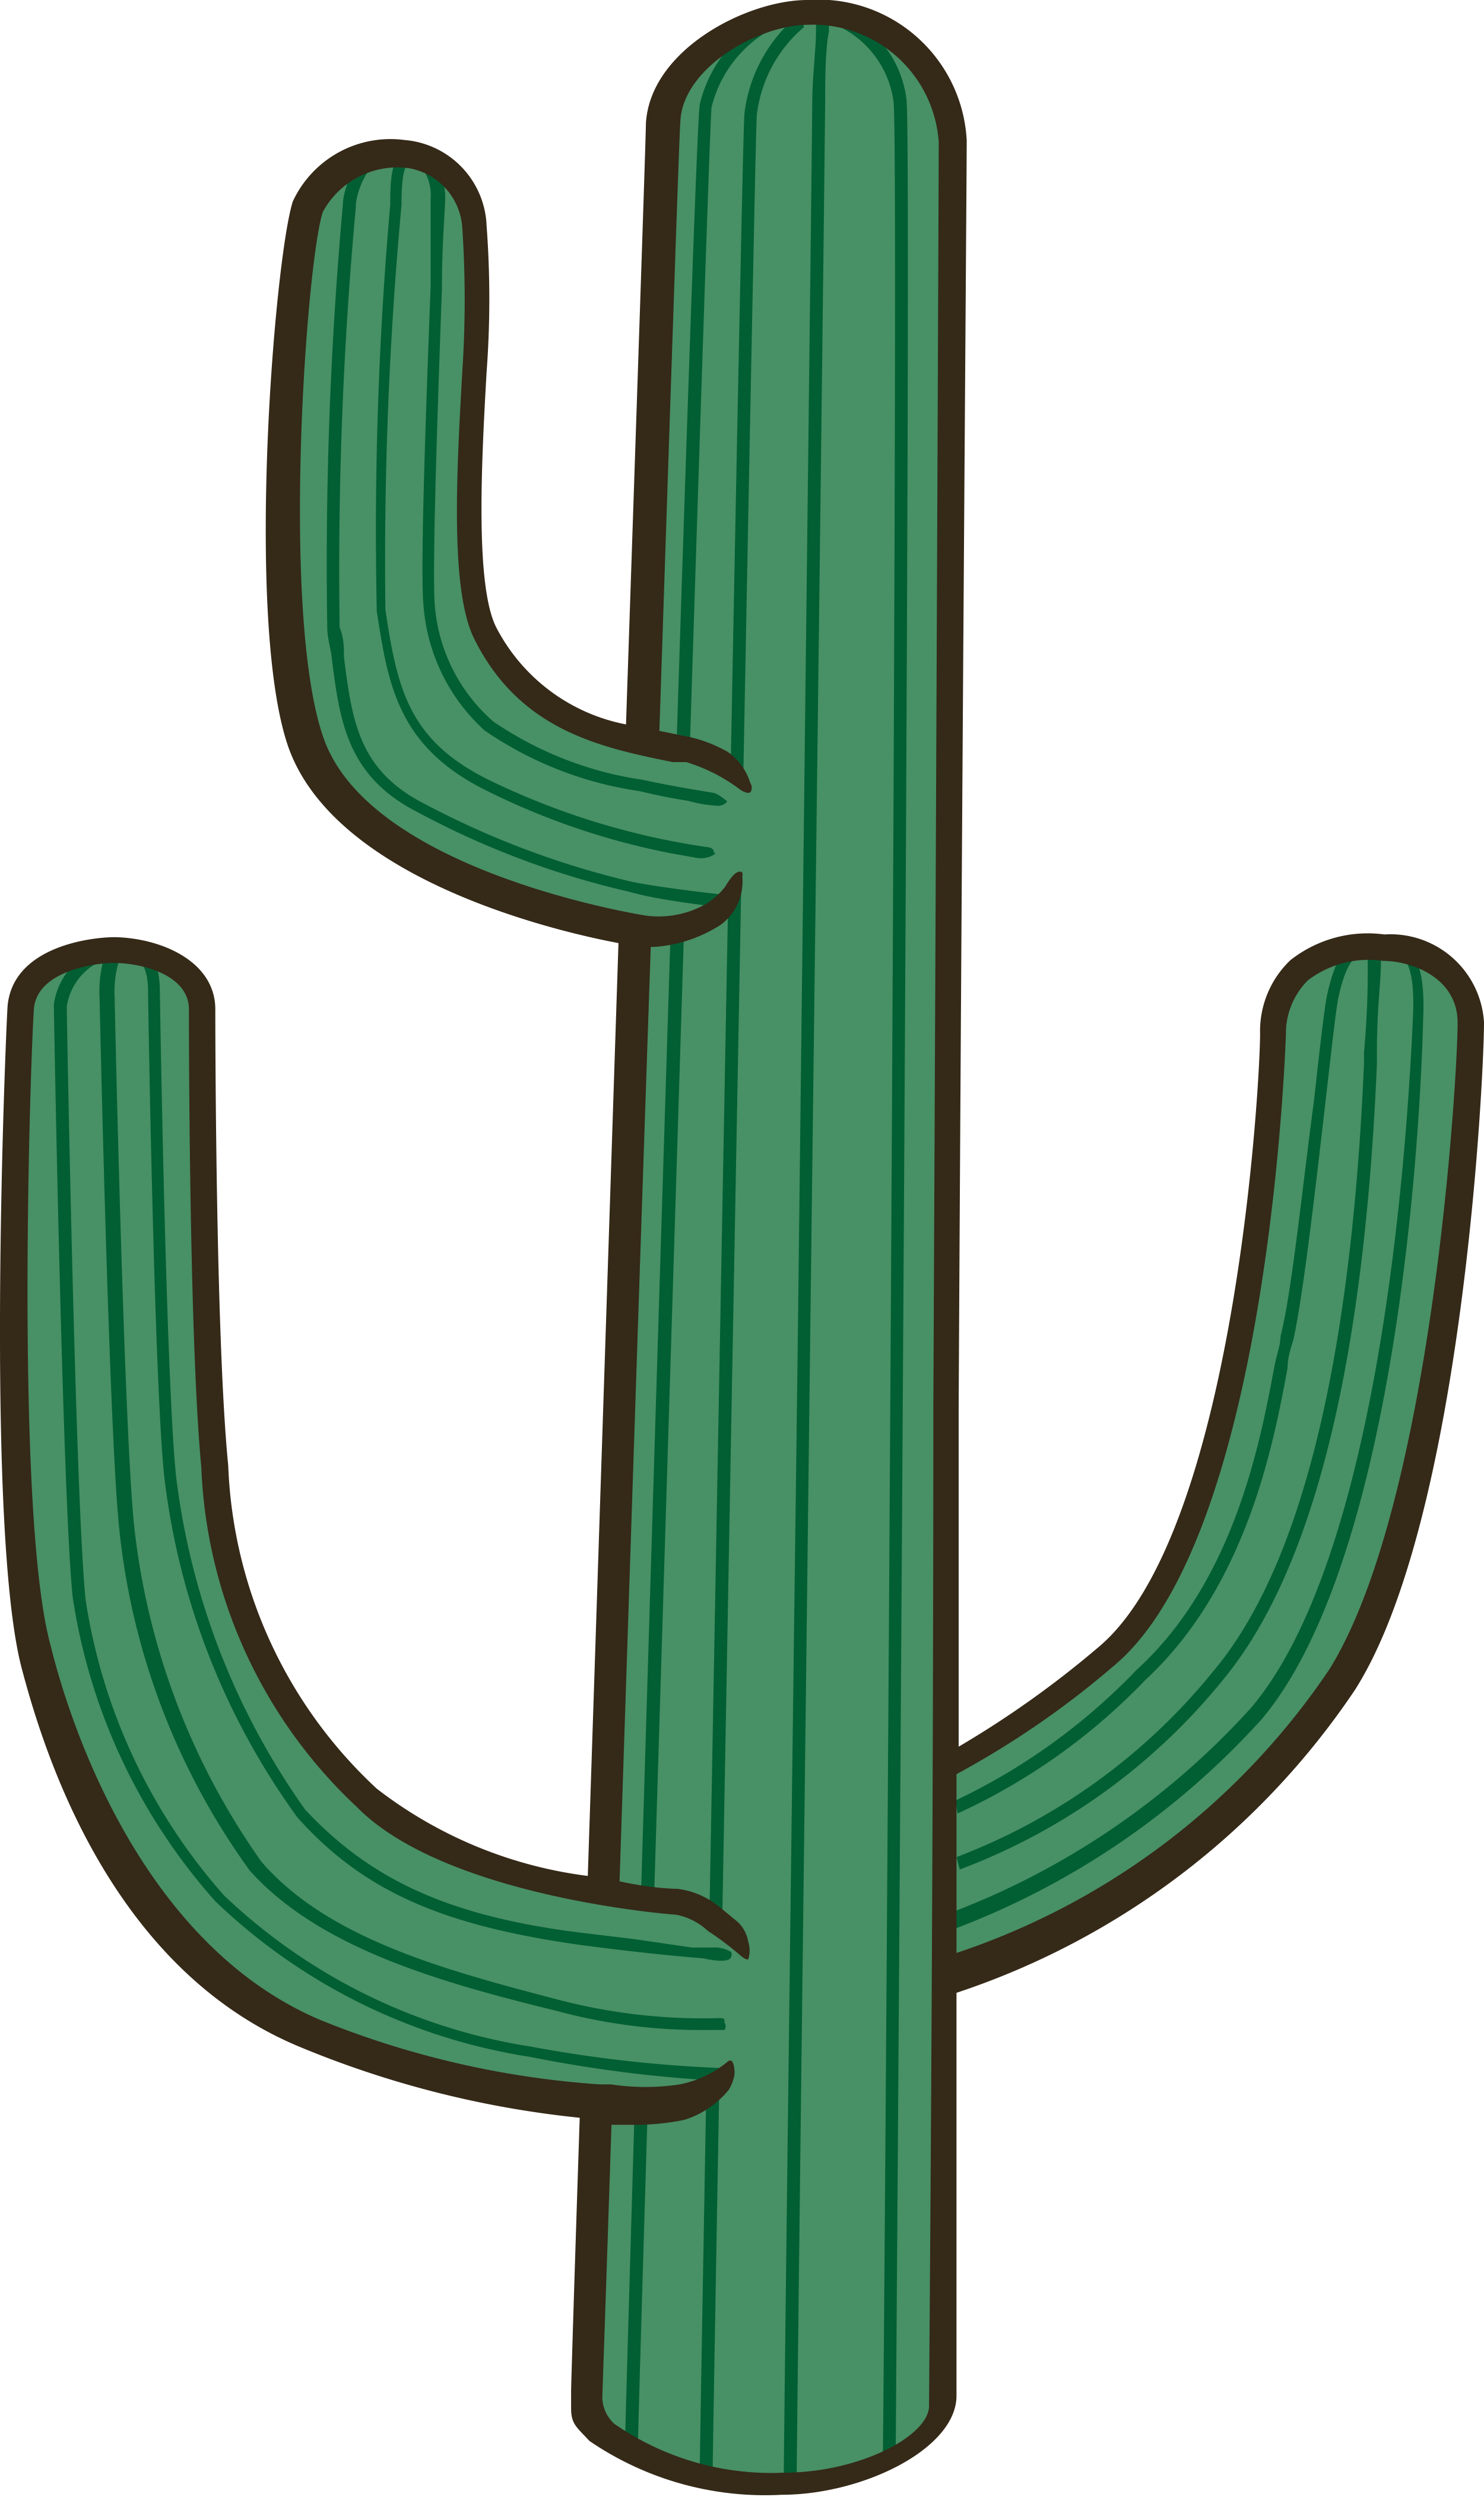 <svg xmlns="http://www.w3.org/2000/svg" viewBox="0 0 27.57 46.42"><defs><style>.cls-1{fill:#489065;}.cls-2{fill:#025f33;}.cls-3{fill:#352918;}</style></defs><g id="レイヤー_2" data-name="レイヤー 2"><g id="デザイン"><path class="cls-1" d="M14.84,33.82a13.56,13.56,0,0,0,5.69-3.1c2.55-2.11,3-10,3.12-11.56s1.38-1.64,2.06-1.61,1.62.4,1.62,1.39-.47,9-2.42,12.07c-2.7,4.28-6.92,5.37-8.33,6"/><path class="cls-2" d="M17.66,35.84a14.71,14.71,0,0,0,5.78-3.92c2.35-2.79,2.92-10,3-13,.05-1.12-.23-1.34-.54-1.41H25.9l-.12.21.12,0c.14,0,.4.09.35,1.16-.13,2.94-.69,10.08-3,12.82a14.39,14.39,0,0,1-5.66,3.84Z"/><path class="cls-2" d="M17.83,34.71a11.46,11.46,0,0,0,4.89-3.52c1.66-2,2.62-5.81,2.86-11.42v-.2c0-.78.06-1.24.07-1.52a3.94,3.94,0,0,0,0-.4h-.24c0,.07,0,.17,0,.38s0,.74-.07,1.52v.21c-.24,5.55-1.18,9.35-2.8,11.27a11.29,11.29,0,0,1-4.77,3.45Z"/><path class="cls-2" d="M17.79,33.67a11.38,11.38,0,0,0,3.49-2.48c1.88-1.74,2.38-4.38,2.64-5.79,0-.21.07-.39.11-.53.19-.88.41-2.82.59-4.37.11-.95.2-1.78.25-2,.14-.64.3-.7.3-.7l0-.24c-.21,0-.38.32-.51.89-.05.22-.14,1-.25,2C24.2,22,24,24,23.79,24.81c0,.16-.07.34-.11.54-.26,1.39-.74,4-2.57,5.66a11.42,11.42,0,0,1-3.36,2.42Z"/><path class="cls-1" d="M11,44.52c0,1,2.08,1.65,3.57,1.65s2.95-.71,2.95-1.48.19-41,.19-42A2.57,2.57,0,0,0,15,.24c-1.06,0-2.56.84-2.63,2C12.33,2.87,11,44,11,44.52Z"/><path class="cls-2" d="M11.61,45.47h.24c0-.7,1.3-43,1.37-43.48A2.27,2.27,0,0,1,14.67.39L14.6.16A2.5,2.5,0,0,0,13,1.94C12.87,2.71,11.6,45.22,11.61,45.47Z"/><path class="cls-2" d="M13,45.88h.24c0-.67.77-43.19.82-43.74A2.52,2.52,0,0,1,14.94.5L14.83.28a2.8,2.8,0,0,0-1,1.83C13.77,2.66,13,45.2,13,45.88Z"/><path class="cls-2" d="M14.56,46h.24c0-.29.12-10.35.25-21,.14-11.18.28-22.75.28-23.1s0-1,.07-1.31c0-.19,0-.33,0-.39h-.24c0,.06,0,.19,0,.37,0,.35-.07.87-.07,1.33s-.14,11.92-.27,23.1C14.68,35.64,14.56,45.71,14.56,46Z"/><path class="cls-2" d="M16.64,45.67c0-.33.32-43,.2-43.83A2,2,0,0,0,15.49.19l-.07.23A1.82,1.82,0,0,1,16.6,1.88c.12.84-.18,43.45-.2,43.77Z"/><path class="cls-1" d="M14,15.92a1.81,1.81,0,0,1-2.1,1.29s-5.31-.8-6.24-3.5c-.79-2.32-.34-8.93,0-9.89s2.88-1.69,3.16.4C9,5.66,8.32,10.44,9,11.76c.86,1.68,2.39,1.9,3.77,2.19.56.12,1.26.58,1.23,1"/><path class="cls-1" d="M13.75,38.26c-.26.74-1.59.83-2.44.73a17.08,17.08,0,0,1-5.46-1.27c-3-1.28-4.56-4.77-5.17-7.11S.33,19.52.39,18.71s1.36-1.08,1.75-1.07c.66,0,1.61.31,1.61,1.1,0,.58,0,6.16.23,8.48A8.91,8.91,0,0,0,6.8,33.38c1.53,1.55,5.54,1.92,5.78,1.93.49,0,1.16.72,1.29.9"/><path class="cls-2" d="M13.58,36.34v0a.1.1,0,0,0,0-.1.6.6,0,0,0-.35-.08l-.37,0L11.76,36l-1-.12c-2.46-.31-3.89-1-5.09-2.28A13.47,13.47,0,0,1,3.27,27.4c-.19-1.85-.3-8.95-.3-9,0-.78-.42-.8-.43-.8l0,.24c.08,0,.21.14.21.56,0,.05.11,7.17.3,9a13.41,13.41,0,0,0,2.48,6.35c1.24,1.38,2.71,2,5.24,2.36.77.1,1.53.19,2.3.25C13.15,36.38,13.53,36.46,13.58,36.34Z"/><path class="cls-2" d="M13.5,38.64V38.4A24.27,24.27,0,0,1,9.87,38a10.63,10.63,0,0,1-5.71-2.81,10.71,10.71,0,0,1-2.57-5.49c-.19-1.84-.35-10.93-.35-11a1.1,1.1,0,0,1,.67-.87l-.1-.22A1.33,1.33,0,0,0,1,18.65c0,.06.16,9.19.35,11A10.92,10.92,0,0,0,4,35.3a10.83,10.83,0,0,0,5.85,2.89A24.49,24.49,0,0,0,13.5,38.64Z"/><path class="cls-2" d="M13.16,37.69c.08,0,.23,0,.3,0a.13.13,0,0,0,0-.14c0-.08,0-.08-.12-.08a10.6,10.6,0,0,1-3-.35C8.28,36.58,6.1,36,4.86,34.57a13.25,13.25,0,0,1-2.37-6.26c-.19-1.87-.36-9.73-.36-9.78a2,2,0,0,1,.12-.81L2,17.59a2.23,2.23,0,0,0-.15.94s.17,7.9.36,9.8a13.09,13.09,0,0,0,2.43,6.4c1.28,1.43,3.51,2.07,5.68,2.6A10.25,10.25,0,0,0,13.16,37.69Z"/><path class="cls-2" d="M13.26,15.82c0-.09-.11-.09-.18-.1a13.79,13.79,0,0,1-4-1.24c-1.48-.73-1.7-1.68-1.92-3.16A71.7,71.7,0,0,1,7.46,3.8v0c0-.19,0-.75.15-.76l0-.24c-.36,0-.36.62-.36,1v0A69,69,0,0,0,7,11.35c.21,1.35.38,2.52,2.06,3.34a13.43,13.43,0,0,0,3.39,1.15l.45.08a.49.49,0,0,0,.24,0,.41.41,0,0,0,.15-.07Z"/><path class="cls-2" d="M13.43,16.85l0-.24s-1.12-.12-1.7-.24a16.1,16.1,0,0,1-3.87-1.46c-1.2-.62-1.32-1.54-1.47-2.71,0-.17,0-.36-.08-.55a73.56,73.56,0,0,1,.3-7.8c0-.31.24-.79.4-.81L7,2.8c-.36,0-.63.71-.63,1a74.23,74.23,0,0,0-.29,7.85c0,.19.06.37.08.54.15,1.19.28,2.22,1.6,2.89a15.74,15.74,0,0,0,3.94,1.48C12.29,16.73,13.38,16.84,13.43,16.85Z"/><path class="cls-2" d="M13.51,14.88s0,0,0,0-.17-.15-.26-.16c-.36-.06-.8-.13-1.3-.24a6.61,6.61,0,0,1-2.78-1.08,3.19,3.19,0,0,1-1.09-2.14c-.06-.62.06-3.93.13-5.9,0-.86.06-1.47.06-1.64a1.13,1.13,0,0,0-.4-.92L7.75,3l.06-.1L7.74,3A.86.86,0,0,1,8,3.7C8,3.86,8,4.51,8,5.33c-.08,2.11-.2,5.29-.13,5.94A3.49,3.49,0,0,0,9,13.56a6.79,6.79,0,0,0,2.89,1.13q.45.11.9.18a2.45,2.45,0,0,0,.53.09A.21.21,0,0,0,13.51,14.88Z"/><path class="cls-3" d="M.41,31c.45,1.7,1.71,5.57,5.15,7a18.42,18.42,0,0,0,5.21,1.32c-.1,3-.16,5-.16,5.06v.33c0,.3.1.35.34.61a5.78,5.78,0,0,0,3.57,1c1.5,0,3.25-.85,3.25-1.84V37a14.35,14.35,0,0,0,7.4-5.62c2-3.13,2.4-11.37,2.4-12.4a1.74,1.74,0,0,0-1.85-1.63,2.32,2.32,0,0,0-1.75.48,1.82,1.82,0,0,0-.56,1.36c0,.94-.47,9.27-3,11.39a18.24,18.24,0,0,1-2.6,1.85c0-2,0-4.1,0-6.25.06-11.27.15-23,.15-23.57A2.76,2.76,0,0,0,15,0c-1.12,0-2.92.92-3,2.29,0,.2-.16,4.93-.37,11.16a3.45,3.45,0,0,1-2.41-1.8c-.39-.77-.28-3-.18-4.74a18.31,18.31,0,0,0,0-2.72A1.66,1.66,0,0,0,7.52,2.6,2,2,0,0,0,5.44,3.74c-.34,1.06-.89,7.77-.09,10.11.87,2.52,5.12,3.47,6.14,3.66-.19,5.78-.4,12.2-.57,17.32A8.06,8.06,0,0,1,7,33.21a8.62,8.62,0,0,1-2.76-6C4,24.8,4,18.8,4,18.74c0-.89-1-1.32-1.86-1.34-.49,0-1.91.19-2,1.29C.1,19.35-.28,28.45.41,31Zm17.36,5.22V32.94a16.52,16.52,0,0,0,2.91-2c2.68-2.21,3.15-10.16,3.21-11.74a1.39,1.39,0,0,1,.41-1,1.86,1.86,0,0,1,1.39-.36c.52,0,1.39.3,1.39,1.15,0,1-.47,8.92-2.38,12A13.48,13.48,0,0,1,17.77,36.26ZM.63,18.73c.06-.73,1.22-.86,1.5-.85.48,0,1.38.21,1.38.86,0,.25,0,6.08.23,8.5a9.13,9.13,0,0,0,2.89,6.31c1.65,1.68,5.89,2,5.93,2a1.19,1.19,0,0,1,.59.3,5.72,5.72,0,0,1,.61.46s.09.08.14.07a.53.53,0,0,0,0-.33.64.64,0,0,0-.2-.37l-.34-.28a1.53,1.53,0,0,0-.77-.33s-.45,0-1.08-.14c.17-5.12.38-11.55.58-17.35h.08a2.61,2.61,0,0,0,1.22-.41,1,1,0,0,0,.4-.9.1.1,0,0,0,0-.07c-.12-.09-.28.21-.33.28a1.47,1.47,0,0,1-.32.29A1.79,1.79,0,0,1,12,17s-5.16-.8-6-3.33c-.79-2.31-.3-8.89,0-9.74a1.58,1.58,0,0,1,1.58-.81A1.2,1.2,0,0,1,8.59,4.25a20.18,20.18,0,0,1,0,2.63c-.11,1.93-.23,4.11.23,5,.85,1.69,2.35,2,3.68,2.27l.25,0a3.21,3.21,0,0,1,1,.51.31.31,0,0,0,.1.05.1.1,0,0,0,.09,0,.15.15,0,0,0,0-.17,1.11,1.11,0,0,0-.42-.58,2.68,2.68,0,0,0-.68-.27l-.25-.05-.34-.07c.21-6.31.37-11.12.39-11.32.05-1,1.46-1.79,2.38-1.79a2.34,2.34,0,0,1,2.42,2.18c0,.56-.05,12.74-.1,23.48,0,9.36-.08,18.2-.08,18.55,0,.55-1.28,1.24-2.71,1.24A5.11,5.11,0,0,1,11.41,45a.68.68,0,0,1-.22-.48c0-.07.07-2,.17-5.07l.35,0a4.58,4.58,0,0,0,1-.09,1.73,1.73,0,0,0,.83-.56.87.87,0,0,0,.1-.25.4.4,0,0,0,0-.15.24.24,0,0,0-.05-.14l0,0-.05,0a2,2,0,0,1-.91.44,4.23,4.23,0,0,1-1.28,0l-.21,0A16.84,16.84,0,0,1,5.94,37.5c-3.24-1.38-4.6-5.32-5-6.95C.28,28.16.56,19.74.63,18.73Z"/></g></g></svg>